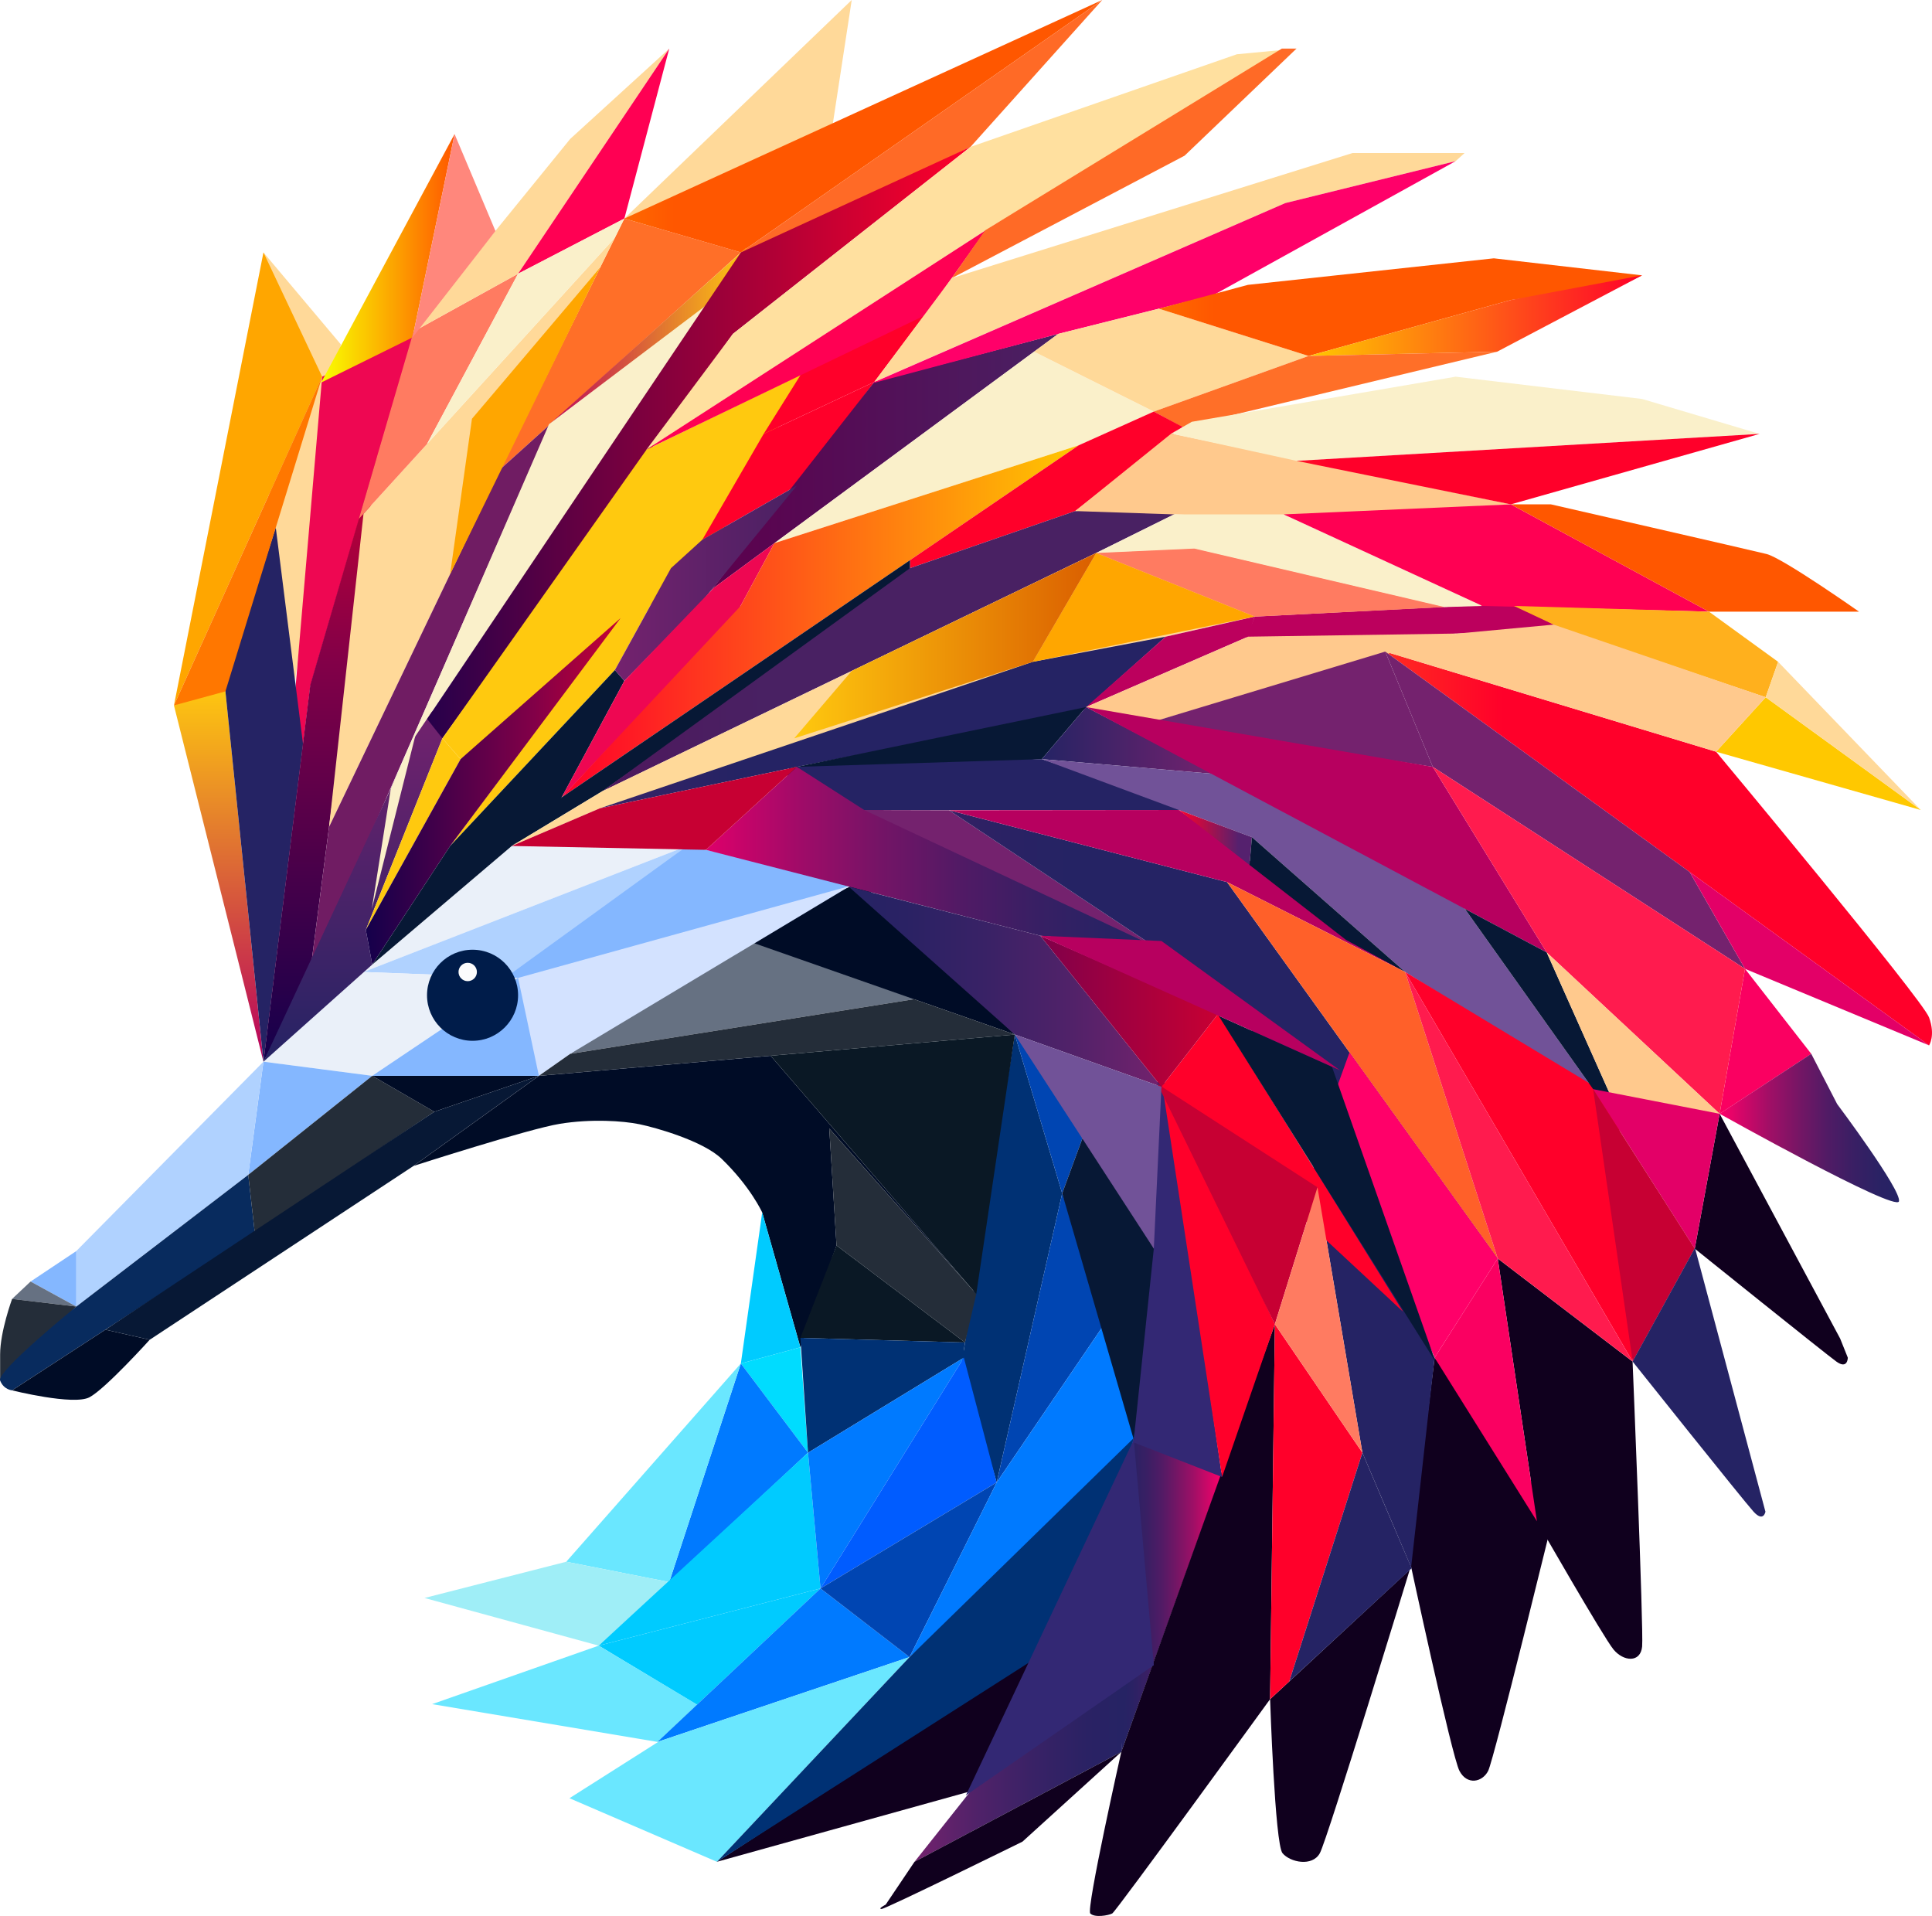 <?xml version="1.0" encoding="utf-8"?>
<svg viewBox="-173.267 -309.664 782.03 775.45" width="782.03" height="775.45" xmlns="http://www.w3.org/2000/svg" xmlns:xlink="http://www.w3.org/1999/xlink">
  <defs>
    <linearGradient id="linear-gradient" x1="453.88" y1="645.56" x2="494.68" y2="645.56" gradientUnits="userSpaceOnUse" gradientTransform="matrix(1, 0, 0, 1, -173.268, -309.664)">
      <stop offset="0" stop-color="#252364"/>
      <stop offset="0.11" stop-color="#2a2264"/>
      <stop offset="0.25" stop-color="#391f64"/>
      <stop offset="0.4" stop-color="#511b65"/>
      <stop offset="0.55" stop-color="#741665"/>
      <stop offset="0.72" stop-color="#a00f66"/>
      <stop offset="0.88" stop-color="#d50668"/>
      <stop offset="1" stop-color="#ff0069"/>
    </linearGradient>
    <linearGradient id="linear-gradient-2" x1="370.18" y1="709.95" x2="457.58" y2="709.95" gradientUnits="userSpaceOnUse" gradientTransform="matrix(1, 0, 0, 1, -173.268, -309.664)">
      <stop offset="0" stop-color="#74226e"/>
      <stop offset="0" stop-color="#73226d"/>
      <stop offset="0.28" stop-color="#512269"/>
      <stop offset="0.55" stop-color="#392266"/>
      <stop offset="0.8" stop-color="#2a2264"/>
      <stop offset="1" stop-color="#252364"/>
    </linearGradient>
    <linearGradient id="linear-gradient-3" x1="88.53" y1="277.31" x2="88.53" y2="429.7" gradientUnits="userSpaceOnUse" gradientTransform="matrix(1, 0, 0, 1, -173.268, -309.664)">
      <stop offset="0" stop-color="#ffc90f"/>
      <stop offset="1" stop-color="#b7005f"/>
    </linearGradient>
    <linearGradient id="linear-gradient-4" x1="129.99" y1="104.55" x2="184" y2="104.55" gradientUnits="userSpaceOnUse" gradientTransform="matrix(1, 0, 0, 1, -173.268, -309.664)">
      <stop offset="0" stop-color="#f9ff00"/>
      <stop offset="1" stop-color="#ff5700"/>
    </linearGradient>
    <linearGradient id="linear-gradient-5" x1="129.63" y1="184.79" x2="129.63" y2="429.7" gradientUnits="userSpaceOnUse" gradientTransform="matrix(1, 0, 0, 1, -173.268, -309.664)">
      <stop offset="0" stop-color="#c70033"/>
      <stop offset="0.34" stop-color="#820048"/>
      <stop offset="1" stop-color="#14004b"/>
    </linearGradient>
    <linearGradient id="linear-gradient-6" x1="252.73" y1="51.08" x2="446.16" y2="51.08" gradientTransform="matrix(1, 0, 0, 1, -346.535, -619.329)" xlink:href="#linear-gradient-4"/>
    <linearGradient id="linear-gradient-7" x1="219.16" y1="137.02" x2="302.18" y2="137.02" gradientUnits="userSpaceOnUse" gradientTransform="matrix(1, 0, 0, 1, -173.268, -309.664)">
      <stop offset="0" stop-color="#b7005f"/>
      <stop offset="1" stop-color="#ffc90f"/>
    </linearGradient>
    <linearGradient id="linear-gradient-8" x1="142.86" y1="285.28" x2="142.86" y2="429.7" gradientUnits="userSpaceOnUse" gradientTransform="matrix(1, 0, 0, 1, -173.268, -309.664)">
      <stop offset="0" stop-color="#74226e"/>
      <stop offset="1" stop-color="#252364"/>
    </linearGradient>
    <linearGradient id="linear-gradient-9" x1="172.89" y1="179.14" x2="392.84" y2="179.14" gradientUnits="userSpaceOnUse" gradientTransform="matrix(1, 0, 0, 1, -173.268, -309.664)">
      <stop offset="0" stop-color="#27004b"/>
      <stop offset="1" stop-color="#ff002a"/>
    </linearGradient>
    <linearGradient id="linear-gradient-10" x1="148.08" y1="337.59" x2="186.43" y2="337.59" gradientTransform="matrix(1, 0, 0, 1, -346.535, -619.329)" xlink:href="#linear-gradient-7"/>
    <linearGradient id="linear-gradient-11" x1="179.07" y1="228.72" x2="327.06" y2="228.72" gradientTransform="matrix(1, 0, 0, 1, -346.535, -619.329)" xlink:href="#linear-gradient-7"/>
    <linearGradient id="linear-gradient-12" x1="309.11" y1="146.8" x2="381.41" y2="146.8" gradientTransform="matrix(1, 0, 0, 1, -346.535, -619.329)" xlink:href="#linear-gradient-9"/>
    <linearGradient id="linear-gradient-13" x1="284.3" y1="186.49" x2="353.92" y2="186.49" gradientTransform="matrix(1, 0, 0, 1, -346.535, -619.329)" xlink:href="#linear-gradient-9"/>
    <linearGradient id="linear-gradient-14" x1="182.2" y1="286.17" x2="271.6" y2="286.17" gradientTransform="matrix(1, 0, 0, 1, -346.535, -619.329)" xlink:href="#linear-gradient-7"/>
    <linearGradient id="linear-gradient-15" x1="288.94" y1="186.52" x2="428.34" y2="186.52" gradientUnits="userSpaceOnUse" gradientTransform="matrix(1, 0, 0, 1, -173.268, -309.664)">
      <stop offset="0" stop-color="#5c004d"/>
      <stop offset="1" stop-color="#492163"/>
    </linearGradient>
    <linearGradient id="linear-gradient-16" x1="469.09" y1="124.31" x2="664.67" y2="124.31" gradientTransform="matrix(1, 0, 0, 1, -346.535, -619.329)" xlink:href="#linear-gradient-4"/>
    <linearGradient id="linear-gradient-17" x1="529.67" y1="127.75" x2="664.67" y2="127.75" gradientUnits="userSpaceOnUse" gradientTransform="matrix(1, 0, 0, 1, -173.268, -309.664)">
      <stop offset="0" stop-color="#ffc800"/>
      <stop offset="1" stop-color="#ff002a"/>
    </linearGradient>
    <linearGradient id="linear-gradient-18" x1="148.08" y1="320.26" x2="251.22" y2="320.26" gradientUnits="userSpaceOnUse" gradientTransform="matrix(1, 0, 0, 1, -173.268, -309.664)">
      <stop offset="0" stop-color="#14004b"/>
      <stop offset="0.66" stop-color="#820048"/>
      <stop offset="1" stop-color="#c70033"/>
    </linearGradient>
    <linearGradient id="linear-gradient-19" x1="248.9" y1="236.06" x2="322.56" y2="236.06" gradientUnits="userSpaceOnUse" gradientTransform="matrix(1, 0, 0, 1, -173.268, -309.664)">
      <stop offset="0" stop-color="#74226e"/>
      <stop offset="1" stop-color="#492163"/>
    </linearGradient>
    <linearGradient id="linear-gradient-20" x1="227.35" y1="251.47" x2="436.64" y2="251.47" gradientUnits="userSpaceOnUse" gradientTransform="matrix(1, 0, 0, 1, -173.268, -309.664)">
      <stop offset="0" stop-color="#ff002a"/>
      <stop offset="1" stop-color="#ffc800"/>
    </linearGradient>
    <linearGradient id="linear-gradient-21" x1="368.35" y1="198.26" x2="477.82" y2="198.26" gradientTransform="matrix(1, 0, 0, 1, -346.535, -619.329)" xlink:href="#linear-gradient-9"/>
    <linearGradient id="linear-gradient-22" x1="243.77" y1="262.19" x2="483.42" y2="262.19" gradientTransform="matrix(1, 0, 0, 1, -346.535, -619.329)" xlink:href="#linear-gradient-15"/>
    <linearGradient id="linear-gradient-23" x1="242.75" y1="292.42" x2="471.85" y2="292.42" gradientTransform="matrix(1, 0, 0, 1, -346.535, -619.329)" xlink:href="#linear-gradient-8"/>
    <linearGradient id="linear-gradient-24" x1="285.73" y1="346.64" x2="467.04" y2="346.64" gradientUnits="userSpaceOnUse" gradientTransform="matrix(1, 0, 0, 1, -173.268, -309.664)">
      <stop offset="0" stop-color="#de006b"/>
      <stop offset="0.03" stop-color="#d5016a"/>
      <stop offset="0.21" stop-color="#a00b68"/>
      <stop offset="0.39" stop-color="#741466"/>
      <stop offset="0.57" stop-color="#511a65"/>
      <stop offset="0.73" stop-color="#391f64"/>
      <stop offset="0.88" stop-color="#2a2264"/>
      <stop offset="1" stop-color="#252364"/>
    </linearGradient>
    <linearGradient id="linear-gradient-25" x1="322.56" y1="317.54" x2="483.42" y2="317.54" gradientTransform="matrix(1, 0, 0, 1, -346.535, -619.329)" xlink:href="#linear-gradient-2"/>
    <linearGradient id="linear-gradient-26" x1="421.71" y1="299.71" x2="491.72" y2="299.71" gradientUnits="userSpaceOnUse" gradientTransform="matrix(1, 0, 0, 1, -173.268, -309.664)">
      <stop offset="0" stop-color="#252364"/>
      <stop offset="1" stop-color="#74226e"/>
    </linearGradient>
    <linearGradient id="linear-gradient-27" x1="340.56" y1="397.62" x2="470.13" y2="397.62" gradientUnits="userSpaceOnUse" gradientTransform="matrix(1, 0, 0, 1, -173.268, -309.664)">
      <stop offset="0" stop-color="#252364"/>
      <stop offset="0.2" stop-color="#2a2264"/>
      <stop offset="0.45" stop-color="#392266"/>
      <stop offset="0.72" stop-color="#512269"/>
      <stop offset="1" stop-color="#73226d"/>
      <stop offset="1" stop-color="#74226e"/>
    </linearGradient>
    <linearGradient id="linear-gradient-28" x1="524.79" y1="189.87" x2="712.24" y2="189.87" gradientTransform="matrix(1, 0, 0, 1, -346.535, -619.329)" xlink:href="#linear-gradient-17"/>
    <linearGradient id="linear-gradient-29" x1="611.56" y1="225.84" x2="752.5" y2="225.84" gradientTransform="matrix(1, 0, 0, 1, -346.535, -619.329)" xlink:href="#linear-gradient-4"/>
    <linearGradient id="linear-gradient-30" x1="560.71" y1="343.4" x2="782.03" y2="343.4" gradientTransform="matrix(1, 0, 0, 1, -346.535, -619.329)" xlink:href="#linear-gradient-17"/>
    <linearGradient id="linear-gradient-31" x1="694.63" y1="305.02" x2="777.49" y2="305.02" gradientTransform="matrix(1, 0, 0, 1, -346.535, -619.329)" xlink:href="#linear-gradient-20"/>
    <linearGradient id="linear-gradient-32" x1="465.78" y1="287.05" x2="579.96" y2="287.05" gradientTransform="matrix(1, 0, 0, 1, -346.535, -619.329)" xlink:href="#linear-gradient-27"/>
    <linearGradient id="linear-gradient-33" x1="560.71" y1="327.92" x2="706.35" y2="327.92" gradientTransform="matrix(1, 0, 0, 1, -346.535, -619.329)" xlink:href="#linear-gradient-26"/>
    <linearGradient id="linear-gradient-34" x1="349.83" y1="355.37" x2="467.04" y2="355.37" gradientTransform="matrix(1, 0, 0, 1, -346.535, -619.329)" xlink:href="#linear-gradient-27"/>
    <linearGradient id="linear-gradient-35" x1="384.11" y1="418.63" x2="606.25" y2="418.63" gradientTransform="matrix(1, 0, 0, 1, -346.535, -619.329)" xlink:href="#linear-gradient-24"/>
    <linearGradient id="linear-gradient-36" x1="384.11" y1="360.39" x2="567.9" y2="360.39" gradientTransform="matrix(1, 0, 0, 1, -346.535, -619.329)" xlink:href="#linear-gradient-3"/>
    <linearGradient id="linear-gradient-37" x1="477.16" y1="338.95" x2="506.75" y2="338.95" gradientUnits="userSpaceOnUse" gradientTransform="matrix(1, 0, 0, 1, -173.268, -309.664)">
      <stop offset="0" stop-color="#ff002a"/>
      <stop offset="0.82" stop-color="#55216e"/>
    </linearGradient>
    <linearGradient id="linear-gradient-38" x1="468.65" y1="257.13" x2="611.54" y2="400.03" gradientTransform="matrix(1, 0, 0, 1, -346.535, -619.329)" xlink:href="#linear-gradient-3"/>
    <linearGradient id="linear-gradient-39" x1="568.78" y1="472.22" x2="660.84" y2="472.22" gradientTransform="matrix(1, 0, 0, 1, -346.535, -619.329)" xlink:href="#linear-gradient-17"/>
    <linearGradient id="linear-gradient-40" x1="537.28" y1="487.71" x2="606.25" y2="487.71" gradientTransform="matrix(1, 0, 0, 1, -346.535, -619.329)" xlink:href="#linear-gradient"/>
    <linearGradient id="linear-gradient-41" x1="532.79" y1="535.95" x2="532.79" y2="687.71" gradientTransform="matrix(1, 0, 0, 1, -346.535, -619.329)" xlink:href="#linear-gradient-17"/>
    <linearGradient id="linear-gradient-42" x1="696.07" y1="456.55" x2="768.7" y2="456.55" gradientUnits="userSpaceOnUse" gradientTransform="matrix(1, 0, 0, 1, -173.268, -309.664)">
      <stop offset="0" stop-color="#ff0069"/>
      <stop offset="0.12" stop-color="#d50668"/>
      <stop offset="0.28" stop-color="#a00f66"/>
      <stop offset="0.45" stop-color="#741665"/>
      <stop offset="0.6" stop-color="#511b65"/>
      <stop offset="0.75" stop-color="#391f64"/>
      <stop offset="0.89" stop-color="#2a2264"/>
      <stop offset="1" stop-color="#252364"/>
    </linearGradient>
    <linearGradient id="linear-gradient-43" x1="470.13" y1="517.46" x2="516.04" y2="517.46" gradientTransform="matrix(1, 0, 0, 1, -346.535, -619.329)" xlink:href="#linear-gradient-17"/>
    <linearGradient id="linear-gradient-44" x1="533.29" y1="556.06" x2="580.7" y2="556.06" gradientTransform="matrix(1, 0, 0, 1, -346.535, -619.329)" xlink:href="#linear-gradient-2"/>
    <linearGradient id="linear-gradient-45" x1="470.13" y1="470.59" x2="567.9" y2="470.59" gradientTransform="matrix(1, 0, 0, 1, -346.535, -619.329)" xlink:href="#linear-gradient-17"/>
    <linearGradient id="linear-gradient-46" x1="421.07" y1="409.3" x2="493.09" y2="409.3" gradientUnits="userSpaceOnUse" gradientTransform="matrix(1, 0, 0, 1, -173.268, -309.664)">
      <stop offset="0" stop-color="#80004a"/>
      <stop offset="1" stop-color="#c70033"/>
    </linearGradient>
    <linearGradient id="linear-gradient-47" x1="522.86" y1="681.07" x2="570.34" y2="598.84" gradientTransform="matrix(1, 0, 0, 1, -346.535, -619.329)" xlink:href="#linear-gradient"/>
    <linearGradient id="linear-gradient-48" x1="460.84" y1="484.57" x2="533.29" y2="484.57" gradientTransform="matrix(1, 0, 0, 1, -346.535, -619.329)" xlink:href="#linear-gradient-46"/>
    <linearGradient id="linear-gradient-49" x1="644.87" y1="495.93" x2="687.73" y2="495.93" gradientTransform="matrix(1.002, 0, 0, 1, -348.409, -619.329)" xlink:href="#linear-gradient-46"/>
    <linearGradient id="linear-gradient-50" x1="660.84" y1="559.58" x2="714.61" y2="559.58" gradientTransform="matrix(1, 0, 0, 1, -346.535, -619.329)" xlink:href="#linear-gradient-42"/>
    <linearGradient id="linear-gradient-51" x1="421.07" y1="405.95" x2="542.37" y2="405.95" gradientTransform="matrix(1, 0, 0, 1, -346.535, -619.329)" xlink:href="#linear-gradient-3"/>
    <linearGradient id="linear-gradient-52" x1="106.82" y1="213.51" x2="106.82" gradientTransform="matrix(1, 0, 0, 1, -346.535, -619.329)" xlink:href="#linear-gradient-8"/>
    <linearGradient id="linear-gradient-53" x1="207.15" y1="327.17" x2="322.56" y2="327.17" gradientTransform="matrix(1, 0, 0, 1, -346.535, -619.329)" xlink:href="#linear-gradient-18"/>
    <linearGradient id="linear-gradient-54" x1="321.47" y1="261.32" x2="443.7" y2="261.32" gradientUnits="userSpaceOnUse" gradientTransform="matrix(1, 0, 0, 1, -173.268, -309.664)">
      <stop offset="0" stop-color="#ffc90f"/>
      <stop offset="1" stop-color="#da5e00"/>
    </linearGradient>
  </defs>
  <polygon class="cls-81" points="-66.628 -207.494 -35.307 -170.274 -53.828 -34.084 -64.258 -101.474 -66.628 -207.494" style="fill: rgb(255, 217, 153); stroke-width: 0px;"/>
  <polygon class="cls-87" points="33.882 32.726 -26.118 83.726 104.882 32.726 33.882 32.726" style="fill: rgb(234, 240, 249); stroke-width: 0px;"/>
  <polygon class="cls-65" points="36.442 86.116 104.882 32.726 -26.118 83.726 36.442 86.116" style="fill: rgb(176, 210, 255); stroke-width: 0px;"/>
  <polygon class="cls-66" points="104.882 32.726 175.192 47.356 1.652 107.516 104.882 32.726" style="fill: rgb(132, 183, 255); stroke-width: 0px;"/>
  <polygon class="cls-87" points="-26.118 83.726 -66.628 120.036 -22.578 125.756 36.442 86.116 -26.118 83.726" style="fill: rgb(234, 240, 249); stroke-width: 0px;"/>
  <polygon class="cls-66" points="-66.628 120.036 -72.788 165.836 -22.578 125.756 -66.628 120.036" style="fill: rgb(132, 183, 255); stroke-width: 0px;"/>
  <polygon class="cls-65" points="-142.388 196.676 -142.388 219.136 -72.788 165.836 -66.628 120.036 -142.388 196.676" style="fill: rgb(176, 210, 255); stroke-width: 0px;"/>
  <polygon class="cls-66" points="-142.388 219.136 -160.888 209.006 -142.388 196.676 -142.388 219.136" style="fill: rgb(132, 183, 255); stroke-width: 0px;"/>
  <polygon class="cls-67" points="-168.378 216.056 -142.388 219.136 -160.888 209.006 -168.378 216.056" style="fill: rgb(102, 113, 130); stroke-width: 0px;"/>
  <path class="cls-62" d="M -173.218 249.086 L -173.218 238.516 C -173.218 229.226 -168.368 216.056 -168.368 216.056 L -142.378 219.136 L -173.218 249.086 Z" style="fill: rgb(36, 45, 57); stroke-width: 0px;"/>
  <path class="cls-61" d="M -173.218 249.086 C -171.748 252.836 -168.368 253.046 -168.368 253.046 L -70.138 189.176 L -72.778 165.836 L -142.368 219.136 C -142.368 219.136 -174.688 245.336 -173.218 249.086 Z" style="fill: rgb(8, 43, 94); stroke-width: 0px;"/>
  <polygon class="cls-62" points="-22.578 125.756 2.532 140.296 -70.148 189.186 -72.788 165.836 -22.578 125.756" style="fill: rgb(36, 45, 57); stroke-width: 0px;"/>
  <polygon class="cls-95" points="-22.578 125.756 44.862 125.756 2.532 140.296 -22.578 125.756" style="fill: rgb(0, 12, 38); stroke-width: 0px;"/>
  <polygon class="cls-67" points="123.392 69.056 206.792 93.146 57.542 116.856 123.392 69.056" style="fill: rgb(102, 113, 130); stroke-width: 0px;"/>
  <polygon class="cls-95" points="175.192 47.356 237.512 109.046 123.392 69.056 175.192 47.356" style="fill: rgb(0, 12, 38); stroke-width: 0px;"/>
  <polygon class="cls-63" points="57.542 116.856 44.862 125.756 -22.578 125.756 36.442 86.116 170.85 48.899 57.542 116.856" style="fill: rgb(211, 226, 255); stroke-width: 0px;"/>
  <polygon class="cls-62" points="57.542 116.856 44.862 125.756 237.512 109.046 196.712 94.746 57.542 116.856" style="fill: rgb(36, 45, 57); stroke-width: 0px;"/>
  <path class="cls-95" d="M -168.378 253.056 C -168.378 253.056 -143.518 259.266 -137.058 255.856 C -130.598 252.446 -112.668 232.576 -112.668 232.576 L -130.598 228.496 L -168.368 253.056 L -168.378 253.056 Z" style="fill: rgb(0, 12, 38); stroke-width: 0px;"/>
  <polygon class="cls-59" points="-5.858 162.206 44.862 125.756 2.532 140.296 -130.598 228.496 -112.668 232.576 -5.858 162.206" style="fill: rgb(7, 24, 53); stroke-width: 0px;"/>
  <path class="cls-95" d="M 138.662 117.626 L 221.912 214.076 L 162.412 147.096 L 165.342 194.406 L 150.722 235.656 L 135.262 181.066 C 135.262 181.066 130.562 170.656 118.852 159.356 C 111.362 152.126 92.222 146.706 85.522 145.336 C 78.822 143.966 66.062 143.116 53.382 145.166 C 40.702 147.216 -5.848 162.216 -5.848 162.216 L 44.872 125.766 L 138.662 117.636 L 138.662 117.626 Z" style="fill: rgb(0, 12, 38); stroke-width: 0px;"/>
  <polygon class="cls-91" points="126.612 242.176 150.712 235.646 135.252 181.056 126.612 242.176" style="fill: rgb(0, 203, 255); stroke-width: 0px;"/>
  <polygon class="cls-92" points="153.802 278.286 126.612 242.176 150.712 235.646 153.802 278.286" style="fill: rgb(0, 220, 255); stroke-width: 0px;"/>
  <polygon class="cls-97" points="97.632 330.646 153.802 278.286 126.612 242.176 97.632 330.646" style="fill: rgb(0, 122, 255); stroke-width: 0px;"/>
  <polygon class="cls-70" points="55.942 322.416 126.612 242.176 97.632 330.646 55.942 322.416" style="fill: rgb(106, 231, 255); stroke-width: 0px;"/>
  <polygon class="cls-71" points="69.072 356.376 -1.428 337.086 55.942 322.416 97.632 330.646 69.072 356.376" style="fill: rgb(159, 238, 247); stroke-width: 0px;"/>
  <polygon class="cls-91" points="153.802 278.286 158.862 333.226 69.072 356.376 153.802 278.286" style="fill: rgb(0, 203, 255); stroke-width: 0px;"/>
  <polygon class="cls-91" points="108.432 380.046 69.072 356.376 158.862 333.226 108.896 380.237" style="fill: rgb(0, 203, 255); stroke-width: 0px;"/>
  <polygon class="cls-70" points="92.852 395.336 1.652 380.046 69.072 356.376 108.938 380.236 92.852 395.336" style="fill: rgb(106, 231, 255); stroke-width: 0px;"/>
  <polygon class="cls-97" points="194.882 361.006 158.862 333.226 92.852 395.336 194.882 361.006" style="fill: rgb(0, 122, 255); stroke-width: 0px;"/>
  <polygon class="cls-70" points="116.922 443.856 57.232 418.126 93.474 395.13 194.882 361.006 116.922 443.856" style="fill: rgb(106, 231, 255); stroke-width: 0px;"/>
  <polygon class="cls-90" points="230.172 290.316 256.682 173.326 237.512 109.046 215.992 242.176 230.172 290.316" style="fill: rgb(0, 49, 116); stroke-width: 0px;"/>
  <polygon class="cls-62" points="165.332 194.396 217.362 233.686 221.902 214.076 162.402 147.086 165.332 194.396" style="fill: rgb(36, 45, 57); stroke-width: 0px;"/>
  <polygon class="cls-60" points="150.712 231.816 217.362 233.686 165.332 194.396 150.712 231.816" style="fill: rgb(10, 24, 37); stroke-width: 0px;"/>
  <polygon class="cls-90" points="216.882 239.816 216.882 236.616 217.362 233.686 150.712 231.816 153.802 278.286 216.882 239.816" style="fill: rgb(0, 49, 116); stroke-width: 0px;"/>
  <polygon class="cls-97" points="158.862 333.226 216.882 239.816 153.802 278.286 158.862 333.226" style="fill: rgb(0, 122, 255); stroke-width: 0px;"/>
  <polygon class="cls-94" points="230.172 290.316 216.882 239.816 158.862 333.226 230.172 290.316" style="fill: rgb(0, 92, 255); stroke-width: 0px;"/>
  <polygon class="cls-93" points="194.882 361.006 158.862 333.226 230.172 290.316 194.882 361.006" style="fill: rgb(0, 69, 178); stroke-width: 0px;"/>
  <polygon class="cls-93" points="275.232 224.046 230.172 290.316 256.682 173.326 275.232 224.046" style="fill: rgb(0, 69, 178); stroke-width: 0px;"/>
  <polygon class="cls-58" points="219.572 415.316 253.582 354.916 116.922 443.856 219.572 415.316" style="fill: rgb(16, 0, 30); stroke-width: 0px;"/>
  <polygon class="cls-97" points="275.232 224.046 291.672 271.936 194.882 361.006 230.172 290.316 275.232 224.046" style="fill: rgb(0, 122, 255); stroke-width: 0px;"/>
  <polygon class="cls-1" points="321.412 286.406 280.612 399.386 285.612 272.406 321.412 286.406" style="fill: url('#linear-gradient'); stroke-width: 0px;"/>
  <polygon class="cls-48" points="196.912 443.856 280.612 399.386 284.312 356.716 219.572 415.316 196.912 443.856" style="fill: url('#linear-gradient-2'); stroke-width: 0px;"/>
  <path class="cls-58" d="M 183.552 462.956 C 185.252 462.956 240.602 435.706 240.602 435.706 L 280.602 399.386 L 196.902 443.856 L 185.242 461.186 C 185.242 461.186 181.852 462.946 183.542 462.946 L 183.552 462.956 Z" style="fill: rgb(16, 0, 30); stroke-width: 0px;"/>
  <path class="cls-58" d="M 342.772 226.286 L 340.832 378.046 C 340.832 378.046 278.472 463.956 276.952 464.766 C 275.432 465.576 269.792 466.586 268.052 464.766 C 266.312 462.946 280.602 399.386 280.602 399.386 L 342.772 226.286 Z" style="fill: rgb(16, 0, 30); stroke-width: 0px;"/>
  <path class="cls-58" d="M 397.362 325.666 C 397.362 325.666 364.042 434.816 360.972 440.386 C 357.902 445.956 348.972 444.076 345.872 440.386 C 342.772 436.696 340.842 378.056 340.842 378.056 L 397.362 325.676 L 397.362 325.666 Z" style="fill: rgb(16, 0, 30); stroke-width: 0px;"/>
  <path class="cls-58" d="M 407.432 239.816 L 397.362 321.906 C 397.362 321.906 414.382 401.176 417.492 407.076 C 420.602 412.976 426.752 411.666 429.102 407.076 C 431.462 402.486 455.942 302.156 455.942 302.156 L 407.422 239.806 L 407.432 239.816 Z" style="fill: rgb(16, 0, 30); stroke-width: 0px;"/>
  <path class="cls-58" d="M 432.982 199.686 L 448.852 306.046 C 448.852 306.046 475.722 352.926 479.822 357.906 C 483.922 362.886 490.802 363.396 491.432 356.726 C 492.062 350.046 487.562 241.396 487.562 241.396 L 432.972 199.696 L 432.982 199.686 Z" style="fill: rgb(16, 0, 30); stroke-width: 0px;"/>
  <path class="cls-58" d="M 522.802 141.116 L 512.732 195.706 C 512.732 195.706 565.382 238.026 570.032 241.386 C 574.682 244.746 574.682 239.816 574.682 239.816 L 571.582 232.086 L 522.802 141.106 L 522.802 141.116 Z" style="fill: rgb(16, 0, 30); stroke-width: 0px;"/>
  <polygon class="cls-49" points="-66.628 120.036 -102.858 -24.164 -82.278 -32.354 -66.628 120.036" style="fill: url('#linear-gradient-3'); stroke-width: 0px;"/>
  <polygon class="cls-79" points="-5.858 -174.534 -42.868 -157.204 -66.628 120.036 -47.688 -31.854 -5.858 -174.534" style="fill: rgb(238, 7, 82); stroke-width: 0px;"/>
  <polygon class="cls-47" points="10.732 -255.404 -6.268 -173.114 -43.278 -154.834 10.732 -255.404" style="fill: url('#linear-gradient-4'); stroke-width: 0px;"/>
  <polygon class="cls-73" points="126.612 -207.494 29.292 -119.804 79.462 -221.214 126.612 -207.494" style="fill: rgb(255, 111, 40); stroke-width: 0px;"/>
  <polygon class="cls-84" points="-66.628 -207.494 -102.858 -24.164 -42.868 -157.204 -66.628 -207.494" style="fill: rgb(255, 166, 0); stroke-width: 0px;"/>
  <polygon class="cls-53" points="-47.688 83.726 -66.628 120.036 -47.688 -32.354 -20.648 -124.874 -47.688 83.726" style="fill: url('#linear-gradient-5'); stroke-width: 0px;"/>
  <polygon class="cls-81" points="-26.118 -101.754 75.632 -213.474 64.852 -191.684 29.292 -119.804 -40.078 25.036 -26.118 -101.754" style="fill: rgb(255, 217, 153); stroke-width: 0px;"/>
  <polygon class="cls-72" points="-5.858 -175.494 36.442 -198.884 -0.408 -129.974 -28.018 -99.664 -5.858 -175.494" style="fill: rgb(255, 123, 97); stroke-width: 0px;"/>
  <polygon class="cls-57" points="-47.688 83.726 49.152 -137.694 29.292 -119.804 -40.078 25.036 -47.688 83.726" style="fill: rgb(112, 28, 99); stroke-width: 0px;"/>
  <polygon class="cls-81" points="97.632 -289.994 36.442 -198.884 -5.858 -175.494 57.542 -253.444 97.632 -289.994" style="fill: rgb(255, 217, 153); stroke-width: 0px;"/>
  <polygon class="cls-85" points="79.462 -221.214 97.632 -289.994 36.442 -198.884 79.462 -221.214" style="fill: rgb(255, 0, 83); stroke-width: 0px;"/>
  <polygon class="cls-82" points="-0.408 -129.974 75.632 -213.474 79.462 -221.214 36.442 -198.884 -0.408 -129.974" style="fill: rgb(250, 240, 202); stroke-width: 0px;"/>
  <polygon class="cls-81" points="171.492 -309.664 162.402 -250.214 79.462 -221.214 171.492 -309.664" style="fill: rgb(255, 217, 153); stroke-width: 0px;"/>
  <polygon class="cls-54" points="272.892 -309.664 126.612 -207.494 79.462 -221.214 272.892 -309.664" style="fill: url('#linear-gradient-6'); stroke-width: 0px;"/>
  <polygon class="cls-52" points="128.912 -209.484 108.522 -176.924 48.787 -137.658 128.912 -209.484" style="fill: url('#linear-gradient-7'); stroke-width: 0px;"/>
  <polygon class="cls-50" points="-25.188 66.686 5.802 -10.834 0.732 -24.384 -66.628 120.036 -22.578 80.716 -25.188 66.686" style="fill: url('#linear-gradient-8'); stroke-width: 0px;"/>
  <polyline class="cls-82" points="48.972 -137.996 -15.088 9.546 -22.778 58.226 -5.228 -11.594 113.492 -186.814" style="fill: rgb(250, 240, 202); stroke-width: 0px;"/>
  <polygon class="cls-75" points="132.162 -207.494 219.572 -250.214 272.892 -309.664 126.612 -207.494 132.162 -207.494" style="fill: rgb(255, 106, 38); stroke-width: 0px;"/>
  <polygon class="cls-51" points="5.802 -10.834 86.092 -122.104 123.392 -174.534 219.572 -250.214 126.612 -207.494 -0.378 -18.674 5.802 -10.834" style="fill: url('#linear-gradient-9'); stroke-width: 0px;"/>
  <polygon class="cls-18" points="13.162 -2.424 -25.188 66.686 5.802 -10.834 13.162 -2.424" style="fill: url('#linear-gradient-10'); stroke-width: 0px;"/>
  <polygon class="cls-15" points="153.792 -159.474 113.492 -83.824 13.162 -2.424 5.802 -10.834 88.458 -127.717 153.792 -159.474" style="fill: url('#linear-gradient-11'); stroke-width: 0px;"/>
  <polygon class="cls-16" points="180.652 -155.094 135.842 -134.054 151.772 -159.474 208.142 -191.684 180.652 -155.094" style="fill: url('#linear-gradient-12'); stroke-width: 0px;"/>
  <polygon class="cls-17" points="149.292 -113.134 111.032 -91.244 135.842 -134.054 180.652 -155.094 149.292 -113.134" style="fill: url('#linear-gradient-13'); stroke-width: 0px;"/>
  <polygon class="cls-89" points="88.302 -127.554 123.392 -174.534 219.572 -250.214 327.392 -287.704 351.522 -289.994 229.182 -218.714 88.302 -127.554" style="fill: rgb(255, 224, 159); stroke-width: 0px;"/>
  <polygon class="cls-85" points="201.412 -182.184 211.962 -197.084 225.718 -216.454 88.426 -127.743 201.412 -182.184" style="fill: rgb(255, 0, 83); stroke-width: 0px;"/>
  <polygon class="cls-75" points="306.222 -246.654 211.962 -197.084 225.524 -216.47 345.592 -289.994 351.522 -289.994 306.222 -246.654" style="fill: rgb(255, 106, 38); stroke-width: 0px;"/>
  <polygon class="cls-26" points="8.932 32.726 75.632 -57.224 98.332 -79.714 75.632 -38.484 8.932 32.726" style="fill: url('#linear-gradient-14'); stroke-width: 0px;"/>
  <polygon class="cls-22" points="115.672 -71.744 255.072 -174.534 180.652 -155.094 114.211 -70.286" style="fill: url('#linear-gradient-15'); stroke-width: 0px;"/>
  <polygon class="cls-81" points="211.962 -197.084 180.652 -155.094 346.992 -227.474 415.932 -244.444 419.562 -247.734 374.212 -247.734 211.962 -197.084" style="fill: rgb(255, 217, 153); stroke-width: 0px;"/>
  <polygon class="cls-86" points="255.072 -174.534 317.962 -190.274 415.932 -244.444 346.992 -227.474 179.002 -154.324 255.072 -174.534" style="fill: rgb(255, 0, 105); stroke-width: 0px;"/>
  <polygon class="cls-82" points="245.292 -167.334 293.772 -143.094 263.372 -129.444 140.202 -89.834 245.292 -167.334" style="fill: rgb(250, 240, 202); stroke-width: 0px;"/>
  <polygon class="cls-81" points="255.072 -174.534 245.292 -167.334 293.772 -143.094 356.402 -165.594 295.822 -184.734 255.072 -174.534" style="fill: rgb(255, 217, 153); stroke-width: 0px;"/>
  <polygon class="cls-20" points="331.882 -194.374 431.402 -205.114 491.402 -198.224 483.492 -194.374 438.492 -188.294 356.402 -165.594 295.822 -184.734 331.882 -194.374" style="fill: url('#linear-gradient-16'); stroke-width: 0px;"/>
  <polygon class="cls-19" points="432.752 -167.334 356.402 -165.594 438.492 -188.294 491.402 -198.224 432.752 -167.334" style="fill: url('#linear-gradient-17'); stroke-width: 0px;"/>
  <polygon class="cls-73" points="293.772 -143.094 305.321 -136.8 432.752 -167.334 356.402 -165.594 293.772 -143.094" style="fill: rgb(255, 111, 40); stroke-width: 0px;"/>
  <polygon class="cls-25" points="13.162 -2.424 -25.188 66.686 -22.578 80.716 8.932 32.726 77.952 -59.524 13.162 -2.424" style="fill: url('#linear-gradient-18'); stroke-width: 0px;"/>
  <polygon class="cls-59" points="33.882 32.726 -22.578 80.716 8.932 32.726 75.632 -38.484 79.462 -34.084 51.862 17.176 33.882 32.726" style="fill: rgb(7, 24, 53); stroke-width: 0px;"/>
  <polygon class="cls-21" points="149.292 -113.134 110.462 -65.714 79.462 -34.084 75.632 -38.484 98.332 -79.714 111.032 -91.244 149.292 -113.134" style="fill: url('#linear-gradient-19'); stroke-width: 0px;"/>
  <polygon class="cls-79" points="54.082 13.046 124.882 -61.424 140.202 -89.834 115.672 -71.744 79.462 -34.084 54.082 13.046" style="fill: rgb(238, 7, 82); stroke-width: 0px;"/>
  <polygon class="cls-28" points="263.372 -129.444 54.082 13.046 126.415 -64.285 140.202 -89.834 263.372 -129.444" style="fill: url('#linear-gradient-20'); stroke-width: 0px;"/>
  <polygon class="cls-24" points="293.772 -143.094 305.468 -136.847 261.952 -102.824 195.082 -79.714 195.082 -82.954 263.372 -129.444 293.772 -143.094" style="fill: url('#linear-gradient-21'); stroke-width: 0px;"/>
  <polygon class="cls-59" points="33.882 32.726 54.082 13.046 195.082 -82.954 195.082 -76.684 70.502 10.596 33.882 32.726" style="fill: rgb(7, 24, 53); stroke-width: 0px;"/>
  <polygon class="cls-27" points="270.432 -85.854 310.152 -105.534 261.952 -102.824 195.082 -79.714 70.502 10.596 270.432 -85.854" style="fill: url('#linear-gradient-22'); stroke-width: 0px;"/>
  <polygon class="cls-81" points="69.482 17.506 33.882 32.726 70.502 10.596 270.432 -85.854 310.152 -87.644 411.422 -63.964 334.592 -60.104 244.272 -39.734 69.482 17.506" style="fill: rgb(255, 217, 153); stroke-width: 0px;"/>
  <polygon class="cls-23" points="265.232 -22.184 298.582 -51.984 244.812 -41.804 69.482 17.506 149.292 0.706 265.232 -22.184" style="fill: url('#linear-gradient-23'); stroke-width: 0px;"/>
  <polygon class="cls-59" points="266.342 -23.494 248.442 -2.424 145.332 4.316 146.132 1.356 266.342 -23.494" style="fill: rgb(7, 24, 53); stroke-width: 0px;"/>
  <polygon class="cls-30" points="149.292 0.706 112.462 34.296 247.802 69.056 293.772 73.246 149.292 0.706" style="fill: url('#linear-gradient-24'); stroke-width: 0px;"/>
  <polygon class="cls-14" points="310.152 18.166 248.442 -2.424 149.292 0.706 176.562 18.166 310.152 18.166" style="fill: url('#linear-gradient-25'); stroke-width: 0px;"/>
  <polygon class="cls-31" points="318.452 3.586 248.442 -2.424 266.342 -23.494 318.452 3.586" style="fill: url('#linear-gradient-26'); stroke-width: 0px;"/>
  <polygon class="cls-56" points="333.482 29.156 395.512 83.726 471.602 131.156 414.052 50.266 318.452 3.586 248.442 -2.424 333.482 29.156" style="fill: rgb(113, 82, 152); stroke-width: 0px;"/>
  <polygon class="cls-29" points="237.512 109.046 296.862 130.206 247.802 69.056 170.234 49.163 237.512 109.046" style="fill: url('#linear-gradient-27'); stroke-width: 0px;"/>
  <polygon class="cls-69" points="266.342 -23.494 331.932 -51.984 334.592 -60.104 298.582 -51.984 266.342 -23.494" style="fill: rgb(188, 0, 93); stroke-width: 0px;"/>
  <polygon class="cls-69" points="459.172 -55.194 438.774 -65.435 334.592 -60.104 330.332 -49.304 459.172 -55.194" style="fill: rgb(188, 0, 93); stroke-width: 0px;"/>
  <polygon class="cls-78" points="300.852 -134.194 261.952 -102.824 341.352 -100.134 438.292 -105.534 300.852 -134.194" style="fill: rgb(255, 201, 141); stroke-width: 0px;"/>
  <polygon class="cls-82" points="538.972 -134.054 491.402 -148.194 415.932 -157.204 309.152 -138.954 300.852 -134.194 351.522 -123.144 538.972 -134.054" style="fill: rgb(250, 240, 202); stroke-width: 0px;"/>
  <polygon class="cls-13" points="438.292 -105.534 538.972 -134.054 351.522 -123.144 438.292 -105.534" style="fill: url('#linear-gradient-28'); stroke-width: 0px;"/>
  <polygon class="cls-82" points="301.942 -101.474 270.432 -85.854 310.152 -87.644 411.422 -63.964 426.782 -64.424 346.342 -101.474 301.942 -101.474" style="fill: rgb(250, 240, 202); stroke-width: 0px;"/>
  <polygon class="cls-85" points="438.292 -105.534 518.492 -62.104 426.782 -64.424 346.342 -101.474 438.292 -105.534" style="fill: rgb(255, 0, 83); stroke-width: 0px;"/>
  <path class="cls-4" d="M 579.232 -62.104 L 518.492 -62.104 L 438.292 -105.534 L 454.532 -105.534 C 454.532 -105.534 535.282 -87.054 541.812 -85.434 C 548.342 -83.814 579.222 -62.104 579.222 -62.104 L 579.232 -62.104 Z" style="fill: url('#linear-gradient-29'); stroke-width: 0px;"/>
  <polygon class="cls-80" points="546.472 -41.804 541.452 -27.464 459.172 -55.194 439.532 -64.424 518.492 -62.104 546.472 -41.804" style="fill: rgb(255, 176, 29); stroke-width: 0px;"/>
  <path class="cls-6" d="M 387.442 -45.944 L 607.572 113.426 C 607.572 113.426 610.252 109.476 607.572 102.126 C 604.892 94.776 521.362 -5.424 521.362 -5.424 L 387.442 -45.944 Z" style="fill: url('#linear-gradient-30'); stroke-width: 0px;"/>
  <polygon class="cls-7" points="541.452 -27.464 521.362 -5.424 604.222 18.166 541.452 -27.464" style="fill: url('#linear-gradient-31'); stroke-width: 0px;"/>
  <polygon class="cls-78" points="331.932 -51.984 266.342 -23.494 292.512 -17.244 416.752 -53.254 331.932 -51.984" style="fill: rgb(255, 201, 141); stroke-width: 0px;"/>
  <polygon class="cls-78" points="541.452 -27.464 521.362 -5.424 521.362 -5.424 387.442 -45.944 416.752 -53.254 455.622 -56.864 541.452 -27.464" style="fill: rgb(255, 201, 141); stroke-width: 0px;"/>
  <polygon class="cls-5" points="406.692 0.706 387.442 -45.944 292.512 -17.244 406.692 0.706" style="fill: url('#linear-gradient-32'); stroke-width: 0px;"/>
  <polygon class="cls-3" points="510.672 43.266 533.082 82.456 406.692 0.706 387.442 -45.944 510.672 43.266" style="fill: url('#linear-gradient-33'); stroke-width: 0px;"/>
  <polygon class="cls-10" points="176.562 18.166 210.842 18.256 293.772 73.246 176.562 18.166" style="fill: url('#linear-gradient-34'); stroke-width: 0px;"/>
  <polygon class="cls-12" points="323.422 47.356 210.842 18.256 293.772 73.246 330.332 104.636 432.982 199.686 323.422 47.356" style="fill: url('#linear-gradient-35'); stroke-width: 0px;"/>
  <polygon class="cls-8" points="303.892 18.166 394.632 83.276 323.422 47.356 210.842 18.256 303.892 18.166" style="fill: url('#linear-gradient-36'); stroke-width: 0px;"/>
  <polygon class="cls-11" points="333.482 29.156 332.512 40.406 303.892 18.166 333.482 29.156" style="fill: url('#linear-gradient-37'); stroke-width: 0px;"/>
  <polygon class="cls-59" points="395.512 83.726 371.542 70.726 332.512 40.406 333.482 29.156 395.512 83.726" style="fill: rgb(7, 24, 53); stroke-width: 0px;"/>
  <polygon class="cls-2" points="266.342 -23.494 406.692 0.706 452.812 75.826 266.342 -23.494" style="fill: url('#linear-gradient-38'); stroke-width: 0px;"/>
  <polygon class="cls-74" points="323.422 47.356 432.982 199.686 395.512 83.726 323.422 47.356" style="fill: rgb(255, 96, 41); stroke-width: 0px;"/>
  <polygon class="cls-9" points="487.572 241.386 395.512 83.726 481.582 135.706 487.572 241.386" style="fill: url('#linear-gradient-39'); stroke-width: 0px;"/>
  <polygon class="cls-40" points="364.012 141.116 407.432 239.816 432.982 199.686 372.982 116.266 364.012 141.116" style="fill: url('#linear-gradient-40'); stroke-width: 0px;"/>
  <polygon class="cls-41" points="342.772 226.286 378.202 278.286 348.612 370.846 340.842 378.046 342.772 226.286" style="fill: url('#linear-gradient-41'); stroke-width: 0px;"/>
  <polygon class="cls-68" points="296.232 114.676 321.412 288.126 285.612 274.116 296.232 114.676" style="fill: rgb(51, 40, 116); stroke-width: 0px;"/>
  <polygon class="cls-93" points="237.512 109.046 266.342 147.086 256.682 173.326 237.512 109.046" style="fill: rgb(0, 69, 178); stroke-width: 0px;"/>
  <polygon class="cls-55" points="533.082 82.456 522.802 141.116 559.892 116.856 533.082 82.456" style="fill: rgb(250, 0, 97); stroke-width: 0px;"/>
  <polygon class="cls-83" points="406.692 0.706 452.812 75.826 522.802 141.116 533.082 82.456 406.692 0.706" style="fill: rgb(255, 27, 78); stroke-width: 0px;"/>
  <polygon class="cls-59" points="419.682 58.176 452.812 75.826 480.192 137.176 471.602 131.156 419.682 58.176" style="fill: rgb(7, 24, 53); stroke-width: 0px;"/>
  <polygon class="cls-81" points="546.472 -41.804 604.222 18.166 541.452 -27.464 546.472 -41.804" style="fill: rgb(255, 217, 153); stroke-width: 0px;"/>
  <polygon class="cls-64" points="510.672 43.266 533.082 82.456 607.572 113.426 510.672 43.266" style="fill: rgb(227, 0, 103); stroke-width: 0px;"/>
  <path class="cls-38" d="M 559.892 116.856 L 570.372 137.176 C 570.372 137.176 596.412 171.906 595.402 176.536 C 594.392 181.166 522.792 141.106 522.792 141.106 L 559.882 116.846 L 559.892 116.856 Z" style="fill: url('#linear-gradient-42'); stroke-width: 0px;"/>
  <polygon class="cls-78" points="452.812 75.826 480.192 137.176 522.802 141.116 452.812 75.826" style="fill: rgb(255, 201, 141); stroke-width: 0px;"/>
  <polygon class="cls-64" points="512.732 195.696 471.602 131.156 522.802 141.116 512.732 195.696" style="fill: rgb(227, 0, 103); stroke-width: 0px;"/>
  <polygon class="cls-59" points="256.682 173.326 285.662 273.006 293.772 195.696 266.342 147.086 256.682 173.326" style="fill: rgb(7, 24, 53); stroke-width: 0px;"/>
  <polygon class="cls-39" points="296.862 127.466 342.772 226.286 321.412 288.126 296.862 127.466" style="fill: url('#linear-gradient-43'); stroke-width: 0px;"/>
  <polygon class="cls-34" points="360.022 170.876 378.202 278.286 397.922 324.658 407.432 239.816 357.917 160.228" style="fill: url('#linear-gradient-44'); stroke-width: 0px;"/>
  <polygon class="cls-32" points="319.822 100.646 296.862 130.206 394.632 221.206 319.822 100.646" style="fill: url('#linear-gradient-45'); stroke-width: 0px;"/>
  <polygon class="cls-33" points="247.802 69.056 296.862 130.206 319.822 100.646 247.802 69.056" style="fill: url('#linear-gradient-46'); stroke-width: 0px;"/>
  <polygon class="cls-59" points="407.675 241.309 320.009 101.456 365.885 122.097 407.638 240.991" style="fill: rgb(7, 24, 53); stroke-width: 0px;"/>
  <polygon class="cls-55" points="432.982 199.686 407.432 239.816 448.852 306.036 432.982 199.686" style="fill: rgb(250, 0, 97); stroke-width: 0px;"/>
  <path class="cls-37" style="fill: url('#linear-gradient-47'); stroke-width: 0px;" d="M 378.202 278.286 C 378.202 278.286 398.225 325.464 398.155 325.043 L 348.612 370.846 L 378.202 278.286 Z"/>
  <polygon class="cls-35" points="360.022 170.876 342.772 226.286 295.269 129.059 360.022 170.876" style="fill: url('#linear-gradient-48'); stroke-width: 0px;"/>
  <polygon class="cls-72" points="378.202 278.286 360.022 170.876 342.772 226.286 378.202 278.286" style="fill: rgb(255, 123, 97); stroke-width: 0px;"/>
  <polygon class="cls-83" points="395.512 83.726 487.572 241.386 432.982 199.686 395.512 83.726" style="fill: rgb(255, 27, 78); stroke-width: 0px;"/>
  <polygon class="cls-36" points="471.602 131.156 487.609 241.386 512.711 195.63 471.602 131.156" style="fill: url('#linear-gradient-49'); stroke-width: 0px;"/>
  <path class="cls-45" d="M 536.542 302.166 C 540.582 306.586 541.342 302.166 541.342 302.166 L 512.811 195.383 L 487.562 241.376 C 487.562 241.376 532.492 297.736 536.532 302.156 L 536.542 302.166 Z" style="fill: url('#linear-gradient-50'); stroke-width: 0px;"/>
  <polygon class="cls-56" points="237.512 109.046 293.772 195.696 296.862 130.206 237.512 109.046" style="fill: rgb(113, 82, 152); stroke-width: 0px;"/>
  <polygon class="cls-43" points="296.862 71.186 369.102 123.516 247.802 69.056 296.862 71.186" style="fill: url('#linear-gradient-51'); stroke-width: 0px;"/>
  <polygon class="cls-60" points="237.512 109.046 221.902 214.076 138.662 117.626 237.512 109.046" style="fill: rgb(10, 24, 37); stroke-width: 0px;"/>
  <polygon class="cls-44" points="-66.628 120.036 -82.278 -32.354 -61.638 -96.154 -50.628 -8.684 -66.628 120.036" style="fill: url('#linear-gradient-52'); stroke-width: 0px;"/>
  <polygon class="cls-76" points="-102.858 -24.164 -82.018 -29.844 -42.868 -157.204 -102.858 -24.164" style="fill: rgb(255, 119, 0); stroke-width: 0px;"/>
  <polygon class="cls-42" points="33.882 32.726 112.462 34.296 149.292 0.706 69.482 17.506 33.882 32.726" style="fill: url('#linear-gradient-53'); stroke-width: 0px;"/>
  <polygon class="cls-77" points="-6.268 -173.114 27.281 -216.166 10.732 -255.404 -6.268 -173.114" style="fill: rgb(255, 135, 124); stroke-width: 0px;"/>
  <polygon class="cls-84" points="17.772 -140.174 8.932 -77.284 69.672 -201.414 17.772 -140.174" style="fill: rgb(255, 166, 0); stroke-width: 0px;"/>
  <polygon class="cls-66" points="36.442 86.116 44.862 125.756 -22.578 125.756 36.442 86.116" style="fill: rgb(132, 183, 255); stroke-width: 0px;"/>
  <circle class="cls-96" cx="18.012" cy="93.146" r="18.43" style="fill: rgb(0, 28, 74); stroke-width: 0px;"/>
  <polygon class="cls-90" points="285.612 272.406 194.882 361.006 116.922 443.856 253.072 356.936 285.102 274.426 285.612 272.406" style="fill: rgb(0, 49, 116); stroke-width: 0px;"/>
  <polygon class="cls-68" points="217.692 416.986 293.772 364.276 285.612 272.406 285.162 274.076 217.692 416.986" style="fill: rgb(51, 40, 116); stroke-width: 0px;"/>
  <polygon class="cls-72" points="334.592 -60.104 270.432 -85.854 310.152 -87.644 411.422 -63.964 334.592 -60.104" style="fill: rgb(255, 123, 97); stroke-width: 0px;"/>
  <polygon class="cls-84" points="244.812 -41.804 270.432 -85.854 334.592 -60.104 244.812 -41.804" style="fill: rgb(255, 166, 0); stroke-width: 0px;"/>
  <polygon class="cls-46" points="148.202 -10.834 171.492 -38.114 270.432 -85.854 244.812 -41.804 148.202 -10.834" style="fill: url('#linear-gradient-54'); stroke-width: 0px;"/>
  <circle class="cls-88" cx="16.052" cy="83.726" r="3.72" style="fill: rgb(252, 252, 252); stroke-width: 0px;"/>
</svg>